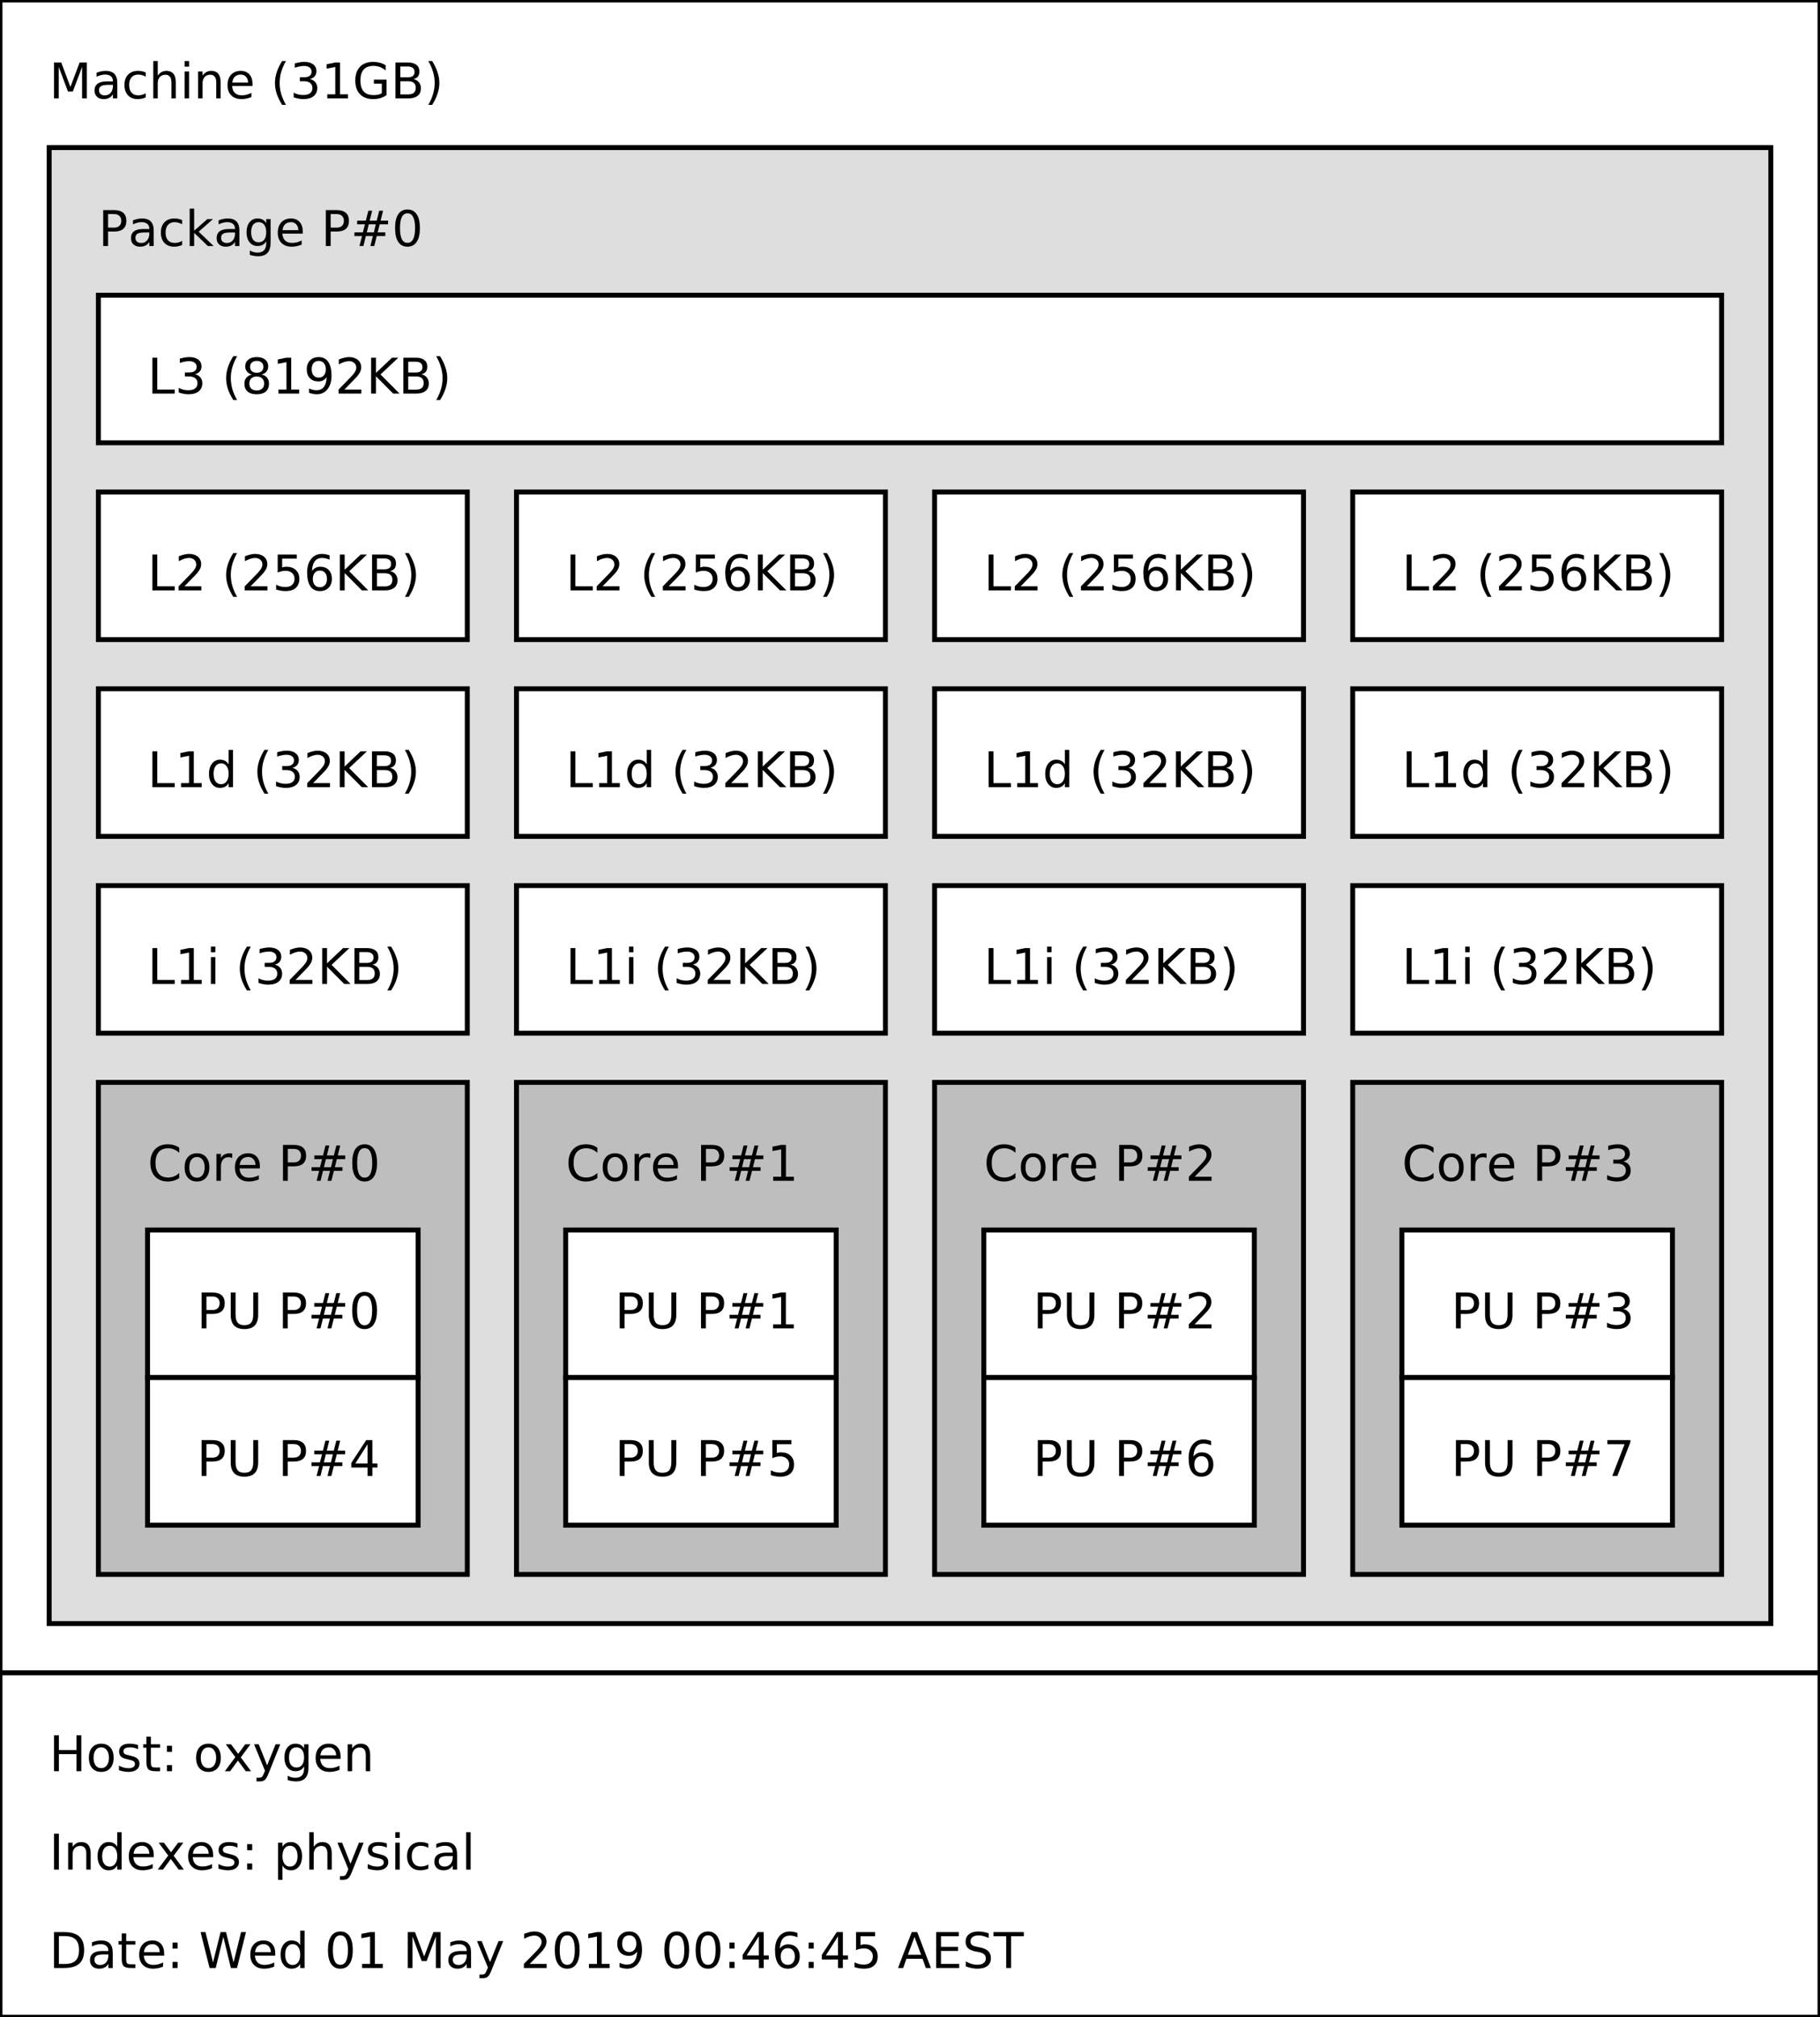 <?xml version="1.0" encoding="UTF-8"?>
<svg xmlns="http://www.w3.org/2000/svg" xmlns:xlink="http://www.w3.org/1999/xlink" width="370pt" height="410pt" viewBox="0 0 370 410" version="1.1">
<rect x="0" y="0" width="370" height="410" fill="#808080" stroke="none"/>
<defs>
<g>
<symbol overflow="visible" id="glyph0-0">
<path style="stroke:none;" d="M 0.5 1.766 L 0.5 -7.047 L 5.5 -7.047 L 5.5 1.766 Z M 1.062 1.219 L 4.938 1.219 L 4.938 -6.484 L 1.062 -6.484 Z M 1.062 1.219 "/>
</symbol>
<symbol overflow="visible" id="glyph0-1">
<path style="stroke:none;" d="M 0.984 -7.297 L 2.453 -7.297 L 4.312 -2.328 L 6.188 -7.297 L 7.656 -7.297 L 7.656 0 L 6.688 0 L 6.688 -6.406 L 4.812 -1.406 L 3.812 -1.406 L 1.938 -6.406 L 1.938 0 L 0.984 0 Z M 0.984 -7.297 "/>
</symbol>
<symbol overflow="visible" id="glyph0-2">
<path style="stroke:none;" d="M 3.422 -2.75 C 2.703 -2.75 2.203 -2.664 1.922 -2.5 C 1.641 -2.332 1.5 -2.051 1.5 -1.656 C 1.5 -1.332 1.602 -1.078 1.812 -0.891 C 2.02 -0.703 2.305 -0.609 2.672 -0.609 C 3.172 -0.609 3.57 -0.785 3.875 -1.141 C 4.176 -1.492 4.328 -1.961 4.328 -2.547 L 4.328 -2.75 Z M 5.219 -3.125 L 5.219 0 L 4.328 0 L 4.328 -0.828 C 4.117 -0.492 3.859 -0.25 3.547 -0.094 C 3.242 0.062 2.875 0.141 2.438 0.141 C 1.875 0.141 1.426 -0.016 1.094 -0.328 C 0.758 -0.641 0.594 -1.062 0.594 -1.594 C 0.594 -2.207 0.801 -2.672 1.219 -2.984 C 1.633 -3.297 2.25 -3.453 3.062 -3.453 L 4.328 -3.453 L 4.328 -3.547 C 4.328 -3.953 4.188 -4.27 3.906 -4.5 C 3.633 -4.727 3.254 -4.844 2.766 -4.844 C 2.453 -4.844 2.145 -4.801 1.844 -4.719 C 1.551 -4.645 1.27 -4.535 1 -4.391 L 1 -5.219 C 1.332 -5.344 1.648 -5.438 1.953 -5.5 C 2.266 -5.562 2.566 -5.594 2.859 -5.594 C 3.648 -5.594 4.238 -5.391 4.625 -4.984 C 5.02 -4.578 5.219 -3.957 5.219 -3.125 Z M 5.219 -3.125 "/>
</symbol>
<symbol overflow="visible" id="glyph0-3">
<path style="stroke:none;" d="M 4.875 -5.266 L 4.875 -4.422 C 4.625 -4.555 4.367 -4.66 4.109 -4.734 C 3.859 -4.805 3.602 -4.844 3.344 -4.844 C 2.758 -4.844 2.305 -4.656 1.984 -4.281 C 1.66 -3.914 1.5 -3.398 1.5 -2.734 C 1.5 -2.066 1.66 -1.547 1.984 -1.172 C 2.305 -0.805 2.758 -0.625 3.344 -0.625 C 3.602 -0.625 3.859 -0.656 4.109 -0.719 C 4.367 -0.789 4.625 -0.898 4.875 -1.047 L 4.875 -0.203 C 4.625 -0.086 4.363 -0.004 4.094 0.047 C 3.832 0.109 3.551 0.141 3.25 0.141 C 2.414 0.141 1.754 -0.113 1.266 -0.625 C 0.785 -1.145 0.547 -1.848 0.547 -2.734 C 0.547 -3.617 0.789 -4.316 1.281 -4.828 C 1.77 -5.336 2.441 -5.594 3.297 -5.594 C 3.578 -5.594 3.848 -5.566 4.109 -5.516 C 4.367 -5.461 4.625 -5.379 4.875 -5.266 Z M 4.875 -5.266 "/>
</symbol>
<symbol overflow="visible" id="glyph0-4">
<path style="stroke:none;" d="M 5.484 -3.297 L 5.484 0 L 4.594 0 L 4.594 -3.266 C 4.594 -3.785 4.488 -4.172 4.281 -4.422 C 4.082 -4.68 3.781 -4.812 3.375 -4.812 C 2.895 -4.812 2.516 -4.656 2.234 -4.344 C 1.953 -4.039 1.812 -3.625 1.812 -3.094 L 1.812 0 L 0.906 0 L 0.906 -7.594 L 1.812 -7.594 L 1.812 -4.625 C 2.031 -4.945 2.285 -5.188 2.578 -5.344 C 2.867 -5.508 3.203 -5.594 3.578 -5.594 C 4.203 -5.594 4.676 -5.398 5 -5.016 C 5.32 -4.629 5.484 -4.055 5.484 -3.297 Z M 5.484 -3.297 "/>
</symbol>
<symbol overflow="visible" id="glyph0-5">
<path style="stroke:none;" d="M 0.938 -5.469 L 1.844 -5.469 L 1.844 0 L 0.938 0 Z M 0.938 -7.594 L 1.844 -7.594 L 1.844 -6.453 L 0.938 -6.453 Z M 0.938 -7.594 "/>
</symbol>
<symbol overflow="visible" id="glyph0-6">
<path style="stroke:none;" d="M 5.484 -3.297 L 5.484 0 L 4.594 0 L 4.594 -3.266 C 4.594 -3.785 4.488 -4.172 4.281 -4.422 C 4.082 -4.68 3.781 -4.812 3.375 -4.812 C 2.895 -4.812 2.516 -4.656 2.234 -4.344 C 1.953 -4.039 1.812 -3.625 1.812 -3.094 L 1.812 0 L 0.906 0 L 0.906 -5.469 L 1.812 -5.469 L 1.812 -4.625 C 2.031 -4.945 2.285 -5.188 2.578 -5.344 C 2.867 -5.508 3.203 -5.594 3.578 -5.594 C 4.203 -5.594 4.676 -5.398 5 -5.016 C 5.32 -4.629 5.484 -4.055 5.484 -3.297 Z M 5.484 -3.297 "/>
</symbol>
<symbol overflow="visible" id="glyph0-7">
<path style="stroke:none;" d="M 5.625 -2.953 L 5.625 -2.516 L 1.484 -2.516 C 1.523 -1.898 1.711 -1.43 2.047 -1.109 C 2.379 -0.785 2.844 -0.625 3.438 -0.625 C 3.781 -0.625 4.113 -0.664 4.438 -0.75 C 4.77 -0.832 5.094 -0.957 5.406 -1.125 L 5.406 -0.281 C 5.082 -0.145 4.75 -0.039 4.406 0.031 C 4.07 0.102 3.734 0.141 3.391 0.141 C 2.516 0.141 1.82 -0.109 1.312 -0.609 C 0.801 -1.117 0.547 -1.812 0.547 -2.688 C 0.547 -3.582 0.785 -4.289 1.266 -4.812 C 1.754 -5.332 2.41 -5.594 3.234 -5.594 C 3.973 -5.594 4.555 -5.359 4.984 -4.891 C 5.41 -4.422 5.625 -3.773 5.625 -2.953 Z M 4.719 -3.219 C 4.719 -3.707 4.582 -4.098 4.312 -4.391 C 4.039 -4.691 3.688 -4.844 3.25 -4.844 C 2.738 -4.844 2.332 -4.695 2.031 -4.406 C 1.738 -4.125 1.566 -3.727 1.516 -3.219 Z M 4.719 -3.219 "/>
</symbol>
<symbol overflow="visible" id="glyph0-8">
<path style="stroke:none;" d=""/>
</symbol>
<symbol overflow="visible" id="glyph0-9">
<path style="stroke:none;" d="M 3.094 -7.594 C 2.664 -6.844 2.344 -6.098 2.125 -5.359 C 1.914 -4.629 1.812 -3.891 1.812 -3.141 C 1.812 -2.391 1.914 -1.645 2.125 -0.906 C 2.344 -0.164 2.664 0.57 3.094 1.312 L 2.312 1.312 C 1.832 0.551 1.469 -0.195 1.219 -0.938 C 0.977 -1.676 0.859 -2.41 0.859 -3.141 C 0.859 -3.867 0.977 -4.598 1.219 -5.328 C 1.457 -6.066 1.82 -6.82 2.312 -7.594 Z M 3.094 -7.594 "/>
</symbol>
<symbol overflow="visible" id="glyph0-10">
<path style="stroke:none;" d="M 4.062 -3.938 C 4.531 -3.832 4.895 -3.617 5.156 -3.297 C 5.426 -2.984 5.562 -2.594 5.562 -2.125 C 5.562 -1.406 5.312 -0.848 4.812 -0.453 C 4.32 -0.055 3.617 0.141 2.703 0.141 C 2.398 0.141 2.086 0.109 1.766 0.047 C 1.441 -0.016 1.109 -0.102 0.766 -0.219 L 0.766 -1.172 C 1.035 -1.016 1.332 -0.895 1.656 -0.812 C 1.988 -0.727 2.332 -0.688 2.688 -0.688 C 3.301 -0.688 3.77 -0.805 4.094 -1.047 C 4.414 -1.297 4.578 -1.656 4.578 -2.125 C 4.578 -2.551 4.426 -2.883 4.125 -3.125 C 3.82 -3.363 3.406 -3.484 2.875 -3.484 L 2.016 -3.484 L 2.016 -4.297 L 2.906 -4.297 C 3.395 -4.297 3.766 -4.395 4.016 -4.594 C 4.273 -4.789 4.406 -5.07 4.406 -5.438 C 4.406 -5.801 4.27 -6.082 4 -6.281 C 3.738 -6.488 3.363 -6.594 2.875 -6.594 C 2.602 -6.594 2.312 -6.562 2 -6.5 C 1.688 -6.445 1.348 -6.359 0.984 -6.234 L 0.984 -7.109 C 1.359 -7.211 1.707 -7.289 2.031 -7.344 C 2.363 -7.395 2.672 -7.422 2.953 -7.422 C 3.703 -7.422 4.297 -7.25 4.734 -6.906 C 5.172 -6.57 5.391 -6.113 5.391 -5.531 C 5.391 -5.125 5.273 -4.781 5.047 -4.5 C 4.816 -4.227 4.488 -4.039 4.062 -3.938 Z M 4.062 -3.938 "/>
</symbol>
<symbol overflow="visible" id="glyph0-11">
<path style="stroke:none;" d="M 1.234 -0.828 L 2.859 -0.828 L 2.859 -6.391 L 1.094 -6.047 L 1.094 -6.938 L 2.844 -7.297 L 3.828 -7.297 L 3.828 -0.828 L 5.438 -0.828 L 5.438 0 L 1.234 0 Z M 1.234 -0.828 "/>
</symbol>
<symbol overflow="visible" id="glyph0-12">
<path style="stroke:none;" d="M 5.953 -1.047 L 5.953 -3 L 4.344 -3 L 4.344 -3.812 L 6.922 -3.812 L 6.922 -0.672 C 6.547 -0.41 6.129 -0.207 5.672 -0.062 C 5.211 0.07 4.723 0.141 4.203 0.141 C 3.055 0.141 2.16 -0.191 1.516 -0.859 C 0.879 -1.523 0.562 -2.453 0.562 -3.641 C 0.562 -4.828 0.879 -5.754 1.516 -6.422 C 2.16 -7.086 3.055 -7.422 4.203 -7.422 C 4.672 -7.422 5.117 -7.363 5.547 -7.25 C 5.984 -7.133 6.379 -6.961 6.734 -6.734 L 6.734 -5.672 C 6.367 -5.984 5.984 -6.219 5.578 -6.375 C 5.172 -6.531 4.738 -6.609 4.281 -6.609 C 3.383 -6.609 2.711 -6.359 2.266 -5.859 C 1.828 -5.367 1.609 -4.629 1.609 -3.641 C 1.609 -2.648 1.828 -1.906 2.266 -1.406 C 2.711 -0.914 3.383 -0.672 4.281 -0.672 C 4.633 -0.672 4.945 -0.695 5.219 -0.75 C 5.488 -0.812 5.734 -0.91 5.953 -1.047 Z M 5.953 -1.047 "/>
</symbol>
<symbol overflow="visible" id="glyph0-13">
<path style="stroke:none;" d="M 1.969 -3.484 L 1.969 -0.812 L 3.547 -0.812 C 4.078 -0.812 4.469 -0.922 4.719 -1.141 C 4.977 -1.359 5.109 -1.695 5.109 -2.156 C 5.109 -2.602 4.977 -2.938 4.719 -3.156 C 4.469 -3.375 4.078 -3.484 3.547 -3.484 Z M 1.969 -6.484 L 1.969 -4.281 L 3.422 -4.281 C 3.91 -4.281 4.27 -4.367 4.5 -4.547 C 4.738 -4.734 4.859 -5.008 4.859 -5.375 C 4.859 -5.75 4.738 -6.023 4.5 -6.203 C 4.27 -6.391 3.91 -6.484 3.422 -6.484 Z M 0.984 -7.297 L 3.5 -7.297 C 4.25 -7.297 4.828 -7.141 5.234 -6.828 C 5.641 -6.516 5.844 -6.066 5.844 -5.484 C 5.844 -5.035 5.738 -4.68 5.531 -4.422 C 5.32 -4.16 5.02 -4 4.625 -3.938 C 5.102 -3.832 5.477 -3.613 5.75 -3.281 C 6.02 -2.945 6.156 -2.535 6.156 -2.047 C 6.156 -1.391 5.93 -0.883 5.484 -0.531 C 5.047 -0.176 4.414 0 3.594 0 L 0.984 0 Z M 0.984 -7.297 "/>
</symbol>
<symbol overflow="visible" id="glyph0-14">
<path style="stroke:none;" d="M 0.797 -7.594 L 1.578 -7.594 C 2.066 -6.82 2.43 -6.066 2.672 -5.328 C 2.922 -4.598 3.047 -3.867 3.047 -3.141 C 3.047 -2.41 2.922 -1.676 2.672 -0.938 C 2.43 -0.195 2.066 0.551 1.578 1.312 L 0.797 1.312 C 1.234 0.57 1.555 -0.164 1.766 -0.906 C 1.984 -1.645 2.094 -2.391 2.094 -3.141 C 2.094 -3.891 1.984 -4.629 1.766 -5.359 C 1.555 -6.098 1.234 -6.844 0.797 -7.594 Z M 0.797 -7.594 "/>
</symbol>
<symbol overflow="visible" id="glyph0-15">
<path style="stroke:none;" d="M 1.969 -6.484 L 1.969 -3.734 L 3.203 -3.734 C 3.66 -3.734 4.016 -3.852 4.266 -4.094 C 4.523 -4.332 4.656 -4.672 4.656 -5.109 C 4.656 -5.547 4.523 -5.883 4.266 -6.125 C 4.016 -6.363 3.66 -6.484 3.203 -6.484 Z M 0.984 -7.297 L 3.203 -7.297 C 4.023 -7.297 4.645 -7.109 5.062 -6.734 C 5.477 -6.367 5.688 -5.828 5.688 -5.109 C 5.688 -4.391 5.477 -3.848 5.062 -3.484 C 4.645 -3.117 4.023 -2.938 3.203 -2.938 L 1.969 -2.938 L 1.969 0 L 0.984 0 Z M 0.984 -7.297 "/>
</symbol>
<symbol overflow="visible" id="glyph0-16">
<path style="stroke:none;" d="M 0.906 -7.594 L 1.812 -7.594 L 1.812 -3.109 L 4.5 -5.469 L 5.641 -5.469 L 2.734 -2.906 L 5.766 0 L 4.594 0 L 1.812 -2.672 L 1.812 0 L 0.906 0 Z M 0.906 -7.594 "/>
</symbol>
<symbol overflow="visible" id="glyph0-17">
<path style="stroke:none;" d="M 4.547 -2.797 C 4.547 -3.453 4.41 -3.957 4.141 -4.312 C 3.867 -4.664 3.492 -4.844 3.016 -4.844 C 2.523 -4.844 2.145 -4.664 1.875 -4.312 C 1.613 -3.957 1.484 -3.453 1.484 -2.797 C 1.484 -2.148 1.613 -1.645 1.875 -1.281 C 2.145 -0.926 2.523 -0.75 3.016 -0.75 C 3.492 -0.75 3.867 -0.926 4.141 -1.281 C 4.41 -1.645 4.547 -2.148 4.547 -2.797 Z M 5.438 -0.672 C 5.438 0.254 5.227 0.941 4.812 1.391 C 4.406 1.848 3.773 2.078 2.922 2.078 C 2.609 2.078 2.312 2.051 2.031 2 C 1.75 1.957 1.477 1.891 1.219 1.797 L 1.219 0.922 C 1.477 1.066 1.734 1.172 1.984 1.234 C 2.242 1.305 2.508 1.344 2.781 1.344 C 3.363 1.344 3.801 1.188 4.094 0.875 C 4.395 0.57 4.547 0.109 4.547 -0.516 L 4.547 -0.969 C 4.359 -0.645 4.117 -0.398 3.828 -0.234 C 3.535 -0.078 3.188 0 2.781 0 C 2.113 0 1.57 -0.254 1.156 -0.766 C 0.75 -1.273 0.547 -1.953 0.547 -2.797 C 0.547 -3.641 0.75 -4.316 1.156 -4.828 C 1.57 -5.336 2.113 -5.594 2.781 -5.594 C 3.188 -5.594 3.535 -5.516 3.828 -5.359 C 4.117 -5.203 4.359 -4.961 4.547 -4.641 L 4.547 -5.469 L 5.438 -5.469 Z M 5.438 -0.672 "/>
</symbol>
<symbol overflow="visible" id="glyph0-18">
<path style="stroke:none;" d="M 5.109 -4.406 L 3.688 -4.406 L 3.281 -2.766 L 4.719 -2.766 Z M 4.375 -7.172 L 3.875 -5.156 L 5.297 -5.156 L 5.812 -7.172 L 6.594 -7.172 L 6.094 -5.156 L 7.609 -5.156 L 7.609 -4.406 L 5.906 -4.406 L 5.5 -2.766 L 7.047 -2.766 L 7.047 -2.016 L 5.312 -2.016 L 4.797 0 L 4.016 0 L 4.516 -2.016 L 3.094 -2.016 L 2.594 0 L 1.797 0 L 2.312 -2.016 L 0.766 -2.016 L 0.766 -2.766 L 2.484 -2.766 L 2.906 -4.406 L 1.328 -4.406 L 1.328 -5.156 L 3.094 -5.156 L 3.594 -7.172 Z M 4.375 -7.172 "/>
</symbol>
<symbol overflow="visible" id="glyph0-19">
<path style="stroke:none;" d="M 3.172 -6.641 C 2.672 -6.641 2.289 -6.391 2.031 -5.891 C 1.781 -5.391 1.656 -4.641 1.656 -3.641 C 1.656 -2.641 1.781 -1.891 2.031 -1.391 C 2.289 -0.891 2.672 -0.641 3.172 -0.641 C 3.691 -0.641 4.078 -0.891 4.328 -1.391 C 4.586 -1.891 4.719 -2.641 4.719 -3.641 C 4.719 -4.641 4.586 -5.391 4.328 -5.891 C 4.078 -6.391 3.691 -6.641 3.172 -6.641 Z M 3.172 -7.422 C 3.992 -7.422 4.617 -7.098 5.047 -6.453 C 5.484 -5.805 5.703 -4.867 5.703 -3.641 C 5.703 -2.41 5.484 -1.473 5.047 -0.828 C 4.617 -0.18 3.992 0.141 3.172 0.141 C 2.359 0.141 1.734 -0.18 1.297 -0.828 C 0.867 -1.473 0.656 -2.41 0.656 -3.641 C 0.656 -4.867 0.867 -5.805 1.297 -6.453 C 1.734 -7.098 2.359 -7.422 3.172 -7.422 Z M 3.172 -7.422 "/>
</symbol>
<symbol overflow="visible" id="glyph0-20">
<path style="stroke:none;" d="M 0.984 -7.297 L 1.969 -7.297 L 1.969 -0.828 L 5.516 -0.828 L 5.516 0 L 0.984 0 Z M 0.984 -7.297 "/>
</symbol>
<symbol overflow="visible" id="glyph0-21">
<path style="stroke:none;" d="M 3.172 -3.469 C 2.703 -3.469 2.332 -3.336 2.062 -3.078 C 1.801 -2.828 1.672 -2.484 1.672 -2.047 C 1.672 -1.609 1.801 -1.266 2.062 -1.016 C 2.332 -0.766 2.703 -0.641 3.172 -0.641 C 3.641 -0.641 4.008 -0.766 4.281 -1.016 C 4.551 -1.266 4.688 -1.609 4.688 -2.047 C 4.688 -2.484 4.551 -2.828 4.281 -3.078 C 4.02 -3.336 3.648 -3.469 3.172 -3.469 Z M 2.188 -3.875 C 1.77 -3.977 1.441 -4.176 1.203 -4.469 C 0.961 -4.758 0.844 -5.113 0.844 -5.531 C 0.844 -6.113 1.051 -6.57 1.469 -6.906 C 1.883 -7.25 2.453 -7.422 3.172 -7.422 C 3.898 -7.422 4.473 -7.25 4.891 -6.906 C 5.305 -6.57 5.516 -6.113 5.516 -5.531 C 5.516 -5.113 5.395 -4.758 5.156 -4.469 C 4.914 -4.176 4.586 -3.977 4.172 -3.875 C 4.648 -3.77 5.02 -3.555 5.281 -3.234 C 5.539 -2.91 5.672 -2.516 5.672 -2.047 C 5.672 -1.336 5.457 -0.797 5.031 -0.422 C 4.602 -0.047 3.984 0.141 3.172 0.141 C 2.367 0.141 1.75 -0.047 1.312 -0.422 C 0.883 -0.797 0.672 -1.336 0.672 -2.047 C 0.672 -2.516 0.805 -2.91 1.078 -3.234 C 1.348 -3.555 1.719 -3.77 2.188 -3.875 Z M 1.828 -5.438 C 1.828 -5.062 1.945 -4.766 2.188 -4.547 C 2.426 -4.336 2.754 -4.234 3.172 -4.234 C 3.598 -4.234 3.93 -4.336 4.172 -4.547 C 4.41 -4.766 4.531 -5.062 4.531 -5.438 C 4.531 -5.812 4.41 -6.102 4.172 -6.312 C 3.93 -6.531 3.598 -6.641 3.172 -6.641 C 2.754 -6.641 2.426 -6.531 2.188 -6.312 C 1.945 -6.102 1.828 -5.812 1.828 -5.438 Z M 1.828 -5.438 "/>
</symbol>
<symbol overflow="visible" id="glyph0-22">
<path style="stroke:none;" d="M 1.094 -0.156 L 1.094 -1.047 C 1.344 -0.93 1.594 -0.844 1.844 -0.781 C 2.102 -0.719 2.352 -0.688 2.594 -0.688 C 3.25 -0.688 3.75 -0.906 4.094 -1.344 C 4.438 -1.781 4.629 -2.445 4.672 -3.344 C 4.484 -3.062 4.242 -2.844 3.953 -2.688 C 3.672 -2.539 3.352 -2.469 3 -2.469 C 2.27 -2.469 1.691 -2.688 1.266 -3.125 C 0.836 -3.57 0.625 -4.176 0.625 -4.938 C 0.625 -5.688 0.844 -6.285 1.281 -6.734 C 1.727 -7.191 2.32 -7.422 3.062 -7.422 C 3.906 -7.422 4.547 -7.098 4.984 -6.453 C 5.43 -5.805 5.656 -4.867 5.656 -3.641 C 5.656 -2.492 5.383 -1.578 4.844 -0.891 C 4.301 -0.203 3.566 0.141 2.641 0.141 C 2.391 0.141 2.141 0.113 1.891 0.062 C 1.641 0.02 1.375 -0.051 1.094 -0.156 Z M 3.062 -3.25 C 3.5 -3.25 3.848 -3.398 4.109 -3.703 C 4.367 -4.004 4.5 -4.414 4.5 -4.938 C 4.5 -5.469 4.367 -5.883 4.109 -6.188 C 3.848 -6.488 3.5 -6.641 3.062 -6.641 C 2.613 -6.641 2.258 -6.488 2 -6.188 C 1.75 -5.883 1.625 -5.469 1.625 -4.938 C 1.625 -4.414 1.75 -4.004 2 -3.703 C 2.258 -3.398 2.613 -3.25 3.062 -3.25 Z M 3.062 -3.25 "/>
</symbol>
<symbol overflow="visible" id="glyph0-23">
<path style="stroke:none;" d="M 1.922 -0.828 L 5.359 -0.828 L 5.359 0 L 0.734 0 L 0.734 -0.828 C 1.109 -1.211 1.617 -1.734 2.266 -2.391 C 2.91 -3.047 3.316 -3.469 3.484 -3.656 C 3.797 -4.008 4.016 -4.305 4.141 -4.547 C 4.266 -4.797 4.328 -5.039 4.328 -5.281 C 4.328 -5.664 4.191 -5.977 3.922 -6.219 C 3.648 -6.469 3.297 -6.594 2.859 -6.594 C 2.547 -6.594 2.219 -6.535 1.875 -6.422 C 1.539 -6.316 1.176 -6.156 0.781 -5.938 L 0.781 -6.938 C 1.176 -7.094 1.547 -7.211 1.891 -7.297 C 2.234 -7.379 2.551 -7.422 2.844 -7.422 C 3.594 -7.422 4.191 -7.234 4.641 -6.859 C 5.098 -6.484 5.328 -5.977 5.328 -5.344 C 5.328 -5.039 5.27 -4.754 5.156 -4.484 C 5.039 -4.223 4.836 -3.91 4.547 -3.547 C 4.461 -3.453 4.203 -3.176 3.766 -2.719 C 3.328 -2.27 2.711 -1.641 1.922 -0.828 Z M 1.922 -0.828 "/>
</symbol>
<symbol overflow="visible" id="glyph0-24">
<path style="stroke:none;" d="M 0.984 -7.297 L 1.969 -7.297 L 1.969 -4.203 L 5.234 -7.297 L 6.516 -7.297 L 2.891 -3.891 L 6.766 0 L 5.469 0 L 1.969 -3.516 L 1.969 0 L 0.984 0 Z M 0.984 -7.297 "/>
</symbol>
<symbol overflow="visible" id="glyph0-25">
<path style="stroke:none;" d="M 1.078 -7.297 L 4.953 -7.297 L 4.953 -6.453 L 1.984 -6.453 L 1.984 -4.672 C 2.129 -4.723 2.27 -4.758 2.406 -4.781 C 2.551 -4.801 2.695 -4.812 2.844 -4.812 C 3.656 -4.812 4.297 -4.586 4.766 -4.141 C 5.242 -3.703 5.484 -3.102 5.484 -2.344 C 5.484 -1.551 5.238 -0.938 4.75 -0.5 C 4.27 -0.07 3.582 0.141 2.688 0.141 C 2.383 0.141 2.07 0.113 1.75 0.062 C 1.438 0.008 1.109 -0.066 0.766 -0.172 L 0.766 -1.156 C 1.066 -1 1.375 -0.879 1.688 -0.797 C 2 -0.723 2.328 -0.688 2.672 -0.688 C 3.234 -0.688 3.676 -0.832 4 -1.125 C 4.332 -1.426 4.5 -1.832 4.5 -2.344 C 4.5 -2.844 4.332 -3.238 4 -3.531 C 3.676 -3.832 3.234 -3.984 2.672 -3.984 C 2.41 -3.984 2.145 -3.953 1.875 -3.891 C 1.613 -3.836 1.348 -3.75 1.078 -3.625 Z M 1.078 -7.297 "/>
</symbol>
<symbol overflow="visible" id="glyph0-26">
<path style="stroke:none;" d="M 3.297 -4.031 C 2.859 -4.031 2.508 -3.879 2.25 -3.578 C 1.988 -3.273 1.859 -2.863 1.859 -2.344 C 1.859 -1.812 1.988 -1.395 2.25 -1.094 C 2.508 -0.789 2.859 -0.641 3.297 -0.641 C 3.742 -0.641 4.094 -0.789 4.344 -1.094 C 4.602 -1.395 4.734 -1.812 4.734 -2.344 C 4.734 -2.863 4.602 -3.273 4.344 -3.578 C 4.094 -3.879 3.742 -4.031 3.297 -4.031 Z M 5.266 -7.125 L 5.266 -6.234 C 5.016 -6.348 4.758 -6.438 4.5 -6.5 C 4.25 -6.562 4.004 -6.594 3.766 -6.594 C 3.109 -6.594 2.609 -6.375 2.266 -5.938 C 1.922 -5.5 1.727 -4.832 1.688 -3.938 C 1.875 -4.219 2.113 -4.43 2.406 -4.578 C 2.695 -4.734 3.016 -4.812 3.359 -4.812 C 4.086 -4.812 4.664 -4.586 5.094 -4.141 C 5.52 -3.703 5.734 -3.102 5.734 -2.344 C 5.734 -1.594 5.508 -0.988 5.062 -0.531 C 4.625 -0.082 4.035 0.141 3.297 0.141 C 2.453 0.141 1.805 -0.18 1.359 -0.828 C 0.922 -1.473 0.703 -2.41 0.703 -3.641 C 0.703 -4.785 0.973 -5.703 1.516 -6.391 C 2.066 -7.078 2.801 -7.422 3.719 -7.422 C 3.969 -7.422 4.219 -7.395 4.469 -7.344 C 4.719 -7.301 4.984 -7.227 5.266 -7.125 Z M 5.266 -7.125 "/>
</symbol>
<symbol overflow="visible" id="glyph0-27">
<path style="stroke:none;" d="M 4.547 -4.641 L 4.547 -7.594 L 5.438 -7.594 L 5.438 0 L 4.547 0 L 4.547 -0.828 C 4.359 -0.492 4.117 -0.25 3.828 -0.094 C 3.535 0.062 3.188 0.141 2.781 0.141 C 2.125 0.141 1.586 -0.117 1.172 -0.641 C 0.754 -1.172 0.547 -1.867 0.547 -2.734 C 0.547 -3.586 0.754 -4.273 1.172 -4.797 C 1.586 -5.328 2.125 -5.594 2.781 -5.594 C 3.188 -5.594 3.535 -5.516 3.828 -5.359 C 4.117 -5.203 4.359 -4.961 4.547 -4.641 Z M 1.484 -2.734 C 1.484 -2.066 1.617 -1.547 1.891 -1.172 C 2.16 -0.797 2.535 -0.609 3.016 -0.609 C 3.484 -0.609 3.852 -0.797 4.125 -1.172 C 4.406 -1.547 4.547 -2.066 4.547 -2.734 C 4.547 -3.391 4.406 -3.906 4.125 -4.281 C 3.852 -4.656 3.484 -4.844 3.016 -4.844 C 2.535 -4.844 2.16 -4.656 1.891 -4.281 C 1.617 -3.906 1.484 -3.391 1.484 -2.734 Z M 1.484 -2.734 "/>
</symbol>
<symbol overflow="visible" id="glyph0-28">
<path style="stroke:none;" d="M 6.438 -6.734 L 6.438 -5.688 C 6.102 -6 5.75 -6.227 5.375 -6.375 C 5 -6.531 4.602 -6.609 4.188 -6.609 C 3.352 -6.609 2.711 -6.352 2.266 -5.844 C 1.828 -5.332 1.609 -4.598 1.609 -3.641 C 1.609 -2.68 1.828 -1.945 2.266 -1.438 C 2.711 -0.926 3.352 -0.672 4.188 -0.672 C 4.602 -0.672 5 -0.742 5.375 -0.891 C 5.75 -1.047 6.102 -1.281 6.438 -1.594 L 6.438 -0.562 C 6.094 -0.32 5.727 -0.145 5.344 -0.031 C 4.957 0.082 4.551 0.141 4.125 0.141 C 3.02 0.141 2.148 -0.195 1.516 -0.875 C 0.879 -1.551 0.562 -2.473 0.562 -3.641 C 0.562 -4.805 0.879 -5.727 1.516 -6.406 C 2.148 -7.082 3.02 -7.422 4.125 -7.422 C 4.562 -7.422 4.973 -7.363 5.359 -7.25 C 5.742 -7.133 6.102 -6.961 6.438 -6.734 Z M 6.438 -6.734 "/>
</symbol>
<symbol overflow="visible" id="glyph0-29">
<path style="stroke:none;" d="M 3.062 -4.844 C 2.582 -4.844 2.203 -4.656 1.922 -4.281 C 1.641 -3.906 1.5 -3.391 1.5 -2.734 C 1.5 -2.078 1.633 -1.562 1.906 -1.188 C 2.188 -0.812 2.57 -0.625 3.062 -0.625 C 3.539 -0.625 3.922 -0.812 4.203 -1.188 C 4.484 -1.562 4.625 -2.078 4.625 -2.734 C 4.625 -3.379 4.484 -3.891 4.203 -4.266 C 3.922 -4.648 3.539 -4.844 3.062 -4.844 Z M 3.062 -5.594 C 3.844 -5.594 4.457 -5.336 4.906 -4.828 C 5.352 -4.328 5.578 -3.629 5.578 -2.734 C 5.578 -1.836 5.352 -1.133 4.906 -0.625 C 4.457 -0.113 3.844 0.141 3.062 0.141 C 2.281 0.141 1.664 -0.113 1.219 -0.625 C 0.77 -1.133 0.547 -1.836 0.547 -2.734 C 0.547 -3.629 0.77 -4.328 1.219 -4.828 C 1.664 -5.336 2.281 -5.594 3.062 -5.594 Z M 3.062 -5.594 "/>
</symbol>
<symbol overflow="visible" id="glyph0-30">
<path style="stroke:none;" d="M 4.109 -4.625 C 4.004 -4.688 3.895 -4.727 3.781 -4.75 C 3.664 -4.781 3.535 -4.797 3.391 -4.797 C 2.879 -4.797 2.488 -4.629 2.219 -4.297 C 1.945 -3.973 1.812 -3.5 1.812 -2.875 L 1.812 0 L 0.906 0 L 0.906 -5.469 L 1.812 -5.469 L 1.812 -4.625 C 2 -4.957 2.242 -5.203 2.547 -5.359 C 2.848 -5.516 3.219 -5.594 3.656 -5.594 C 3.719 -5.594 3.785 -5.586 3.859 -5.578 C 3.93 -5.578 4.016 -5.566 4.109 -5.547 Z M 4.109 -4.625 "/>
</symbol>
<symbol overflow="visible" id="glyph0-31">
<path style="stroke:none;" d="M 0.875 -7.297 L 1.859 -7.297 L 1.859 -2.859 C 1.859 -2.078 2 -1.516 2.281 -1.172 C 2.562 -0.828 3.02 -0.656 3.656 -0.656 C 4.289 -0.656 4.75 -0.828 5.031 -1.172 C 5.312 -1.516 5.453 -2.078 5.453 -2.859 L 5.453 -7.297 L 6.453 -7.297 L 6.453 -2.734 C 6.453 -1.785 6.219 -1.066 5.75 -0.578 C 5.281 -0.098 4.582 0.141 3.656 0.141 C 2.738 0.141 2.047 -0.098 1.578 -0.578 C 1.109 -1.066 0.875 -1.785 0.875 -2.734 Z M 0.875 -7.297 "/>
</symbol>
<symbol overflow="visible" id="glyph0-32">
<path style="stroke:none;" d="M 3.781 -6.438 L 1.297 -2.547 L 3.781 -2.547 Z M 3.516 -7.297 L 4.766 -7.297 L 4.766 -2.547 L 5.797 -2.547 L 5.797 -1.719 L 4.766 -1.719 L 4.766 0 L 3.781 0 L 3.781 -1.719 L 0.484 -1.719 L 0.484 -2.672 Z M 3.516 -7.297 "/>
</symbol>
<symbol overflow="visible" id="glyph0-33">
<path style="stroke:none;" d="M 0.828 -7.297 L 5.516 -7.297 L 5.516 -6.875 L 2.859 0 L 1.828 0 L 4.328 -6.453 L 0.828 -6.453 Z M 0.828 -7.297 "/>
</symbol>
<symbol overflow="visible" id="glyph0-34">
<path style="stroke:none;" d="M 0.984 -7.297 L 1.969 -7.297 L 1.969 -4.297 L 5.547 -4.297 L 5.547 -7.297 L 6.531 -7.297 L 6.531 0 L 5.547 0 L 5.547 -3.469 L 1.969 -3.469 L 1.969 0 L 0.984 0 Z M 0.984 -7.297 "/>
</symbol>
<symbol overflow="visible" id="glyph0-35">
<path style="stroke:none;" d="M 4.422 -5.312 L 4.422 -4.453 C 4.172 -4.586 3.91 -4.688 3.641 -4.75 C 3.367 -4.812 3.082 -4.844 2.781 -4.844 C 2.344 -4.844 2.008 -4.773 1.781 -4.641 C 1.562 -4.504 1.453 -4.301 1.453 -4.031 C 1.453 -3.82 1.531 -3.656 1.688 -3.531 C 1.844 -3.414 2.164 -3.305 2.656 -3.203 L 2.953 -3.125 C 3.598 -2.988 4.051 -2.797 4.312 -2.547 C 4.582 -2.297 4.719 -1.953 4.719 -1.516 C 4.719 -1.004 4.516 -0.598 4.109 -0.297 C 3.711 -0.004 3.164 0.141 2.469 0.141 C 2.164 0.141 1.852 0.109 1.531 0.047 C 1.219 -0.004 0.891 -0.086 0.547 -0.203 L 0.547 -1.125 C 0.879 -0.957 1.203 -0.828 1.516 -0.734 C 1.836 -0.648 2.16 -0.609 2.484 -0.609 C 2.898 -0.609 3.223 -0.68 3.453 -0.828 C 3.68 -0.973 3.797 -1.176 3.797 -1.438 C 3.797 -1.688 3.711 -1.875 3.547 -2 C 3.391 -2.133 3.031 -2.258 2.469 -2.375 L 2.156 -2.453 C 1.602 -2.566 1.203 -2.742 0.953 -2.984 C 0.703 -3.234 0.578 -3.566 0.578 -3.984 C 0.578 -4.504 0.758 -4.898 1.125 -5.172 C 1.488 -5.453 2.008 -5.594 2.688 -5.594 C 3.008 -5.594 3.316 -5.566 3.609 -5.516 C 3.91 -5.473 4.18 -5.406 4.422 -5.312 Z M 4.422 -5.312 "/>
</symbol>
<symbol overflow="visible" id="glyph0-36">
<path style="stroke:none;" d="M 1.828 -7.016 L 1.828 -5.469 L 3.688 -5.469 L 3.688 -4.766 L 1.828 -4.766 L 1.828 -1.797 C 1.828 -1.359 1.891 -1.07 2.016 -0.938 C 2.141 -0.812 2.391 -0.75 2.766 -0.75 L 3.688 -0.75 L 3.688 0 L 2.766 0 C 2.066 0 1.582 -0.129 1.312 -0.391 C 1.051 -0.648 0.922 -1.117 0.922 -1.797 L 0.922 -4.766 L 0.266 -4.766 L 0.266 -5.469 L 0.922 -5.469 L 0.922 -7.016 Z M 1.828 -7.016 "/>
</symbol>
<symbol overflow="visible" id="glyph0-37">
<path style="stroke:none;" d="M 1.172 -1.234 L 2.203 -1.234 L 2.203 0 L 1.172 0 Z M 1.172 -5.172 L 2.203 -5.172 L 2.203 -3.938 L 1.172 -3.938 Z M 1.172 -5.172 "/>
</symbol>
<symbol overflow="visible" id="glyph0-38">
<path style="stroke:none;" d="M 5.484 -5.469 L 3.516 -2.812 L 5.594 0 L 4.531 0 L 2.938 -2.156 L 1.344 0 L 0.281 0 L 2.406 -2.859 L 0.469 -5.469 L 1.531 -5.469 L 2.984 -3.516 L 4.422 -5.469 Z M 5.484 -5.469 "/>
</symbol>
<symbol overflow="visible" id="glyph0-39">
<path style="stroke:none;" d="M 3.219 0.516 C 2.969 1.16 2.719 1.582 2.469 1.781 C 2.227 1.977 1.91 2.078 1.516 2.078 L 0.797 2.078 L 0.797 1.328 L 1.312 1.328 C 1.562 1.328 1.754 1.27 1.891 1.156 C 2.023 1.039 2.176 0.766 2.344 0.328 L 2.516 -0.094 L 0.297 -5.469 L 1.25 -5.469 L 2.953 -1.188 L 4.672 -5.469 L 5.625 -5.469 Z M 3.219 0.516 "/>
</symbol>
<symbol overflow="visible" id="glyph0-40">
<path style="stroke:none;" d="M 0.984 -7.297 L 1.969 -7.297 L 1.969 0 L 0.984 0 Z M 0.984 -7.297 "/>
</symbol>
<symbol overflow="visible" id="glyph0-41">
<path style="stroke:none;" d="M 1.812 -0.828 L 1.812 2.078 L 0.906 2.078 L 0.906 -5.469 L 1.812 -5.469 L 1.812 -4.641 C 2 -4.961 2.234 -5.203 2.516 -5.359 C 2.805 -5.516 3.156 -5.594 3.562 -5.594 C 4.227 -5.594 4.766 -5.328 5.172 -4.797 C 5.586 -4.273 5.797 -3.586 5.797 -2.734 C 5.797 -1.867 5.586 -1.172 5.172 -0.641 C 4.766 -0.117 4.227 0.141 3.562 0.141 C 3.156 0.141 2.805 0.062 2.516 -0.094 C 2.234 -0.25 2 -0.492 1.812 -0.828 Z M 4.875 -2.734 C 4.875 -3.391 4.734 -3.906 4.453 -4.281 C 4.18 -4.656 3.812 -4.844 3.344 -4.844 C 2.863 -4.844 2.488 -4.656 2.219 -4.281 C 1.945 -3.906 1.812 -3.391 1.812 -2.734 C 1.812 -2.066 1.945 -1.547 2.219 -1.172 C 2.488 -0.797 2.863 -0.609 3.344 -0.609 C 3.812 -0.609 4.18 -0.797 4.453 -1.172 C 4.734 -1.547 4.875 -2.066 4.875 -2.734 Z M 4.875 -2.734 "/>
</symbol>
<symbol overflow="visible" id="glyph0-42">
<path style="stroke:none;" d="M 0.938 -7.594 L 1.844 -7.594 L 1.844 0 L 0.938 0 Z M 0.938 -7.594 "/>
</symbol>
<symbol overflow="visible" id="glyph0-43">
<path style="stroke:none;" d="M 1.969 -6.484 L 1.969 -0.812 L 3.156 -0.812 C 4.164 -0.812 4.898 -1.035 5.359 -1.484 C 5.828 -1.941 6.062 -2.664 6.062 -3.656 C 6.062 -4.633 5.828 -5.348 5.359 -5.797 C 4.898 -6.254 4.164 -6.484 3.156 -6.484 Z M 0.984 -7.297 L 3.016 -7.297 C 4.422 -7.297 5.453 -7 6.109 -6.406 C 6.773 -5.82 7.109 -4.906 7.109 -3.656 C 7.109 -2.395 6.773 -1.469 6.109 -0.875 C 5.453 -0.289 4.422 0 3.016 0 L 0.984 0 Z M 0.984 -7.297 "/>
</symbol>
<symbol overflow="visible" id="glyph0-44">
<path style="stroke:none;" d="M 0.328 -7.297 L 1.328 -7.297 L 2.859 -1.125 L 4.391 -7.297 L 5.5 -7.297 L 7.031 -1.125 L 8.562 -7.297 L 9.562 -7.297 L 7.734 0 L 6.484 0 L 4.953 -6.328 L 3.406 0 L 2.156 0 Z M 0.328 -7.297 "/>
</symbol>
<symbol overflow="visible" id="glyph0-45">
<path style="stroke:none;" d="M 3.422 -6.312 L 2.078 -2.688 L 4.766 -2.688 Z M 2.859 -7.297 L 3.984 -7.297 L 6.766 0 L 5.734 0 L 5.062 -1.875 L 1.781 -1.875 L 1.125 0 L 0.078 0 Z M 2.859 -7.297 "/>
</symbol>
<symbol overflow="visible" id="glyph0-46">
<path style="stroke:none;" d="M 0.984 -7.297 L 5.594 -7.297 L 5.594 -6.453 L 1.969 -6.453 L 1.969 -4.297 L 5.438 -4.297 L 5.438 -3.469 L 1.969 -3.469 L 1.969 -0.828 L 5.672 -0.828 L 5.672 0 L 0.984 0 Z M 0.984 -7.297 "/>
</symbol>
<symbol overflow="visible" id="glyph0-47">
<path style="stroke:none;" d="M 5.359 -7.047 L 5.359 -6.094 C 4.984 -6.27 4.629 -6.398 4.297 -6.484 C 3.961 -6.578 3.641 -6.625 3.328 -6.625 C 2.797 -6.625 2.383 -6.52 2.094 -6.312 C 1.801 -6.102 1.656 -5.805 1.656 -5.422 C 1.656 -5.098 1.75 -4.852 1.938 -4.688 C 2.133 -4.52 2.504 -4.391 3.047 -4.297 L 3.641 -4.172 C 4.367 -4.023 4.91 -3.773 5.266 -3.422 C 5.617 -3.078 5.797 -2.609 5.797 -2.016 C 5.797 -1.305 5.555 -0.77 5.078 -0.406 C 4.609 -0.039 3.914 0.141 3 0.141 C 2.656 0.141 2.285 0.098 1.891 0.016 C 1.504 -0.055 1.102 -0.172 0.688 -0.328 L 0.688 -1.344 C 1.094 -1.113 1.484 -0.941 1.859 -0.828 C 2.242 -0.711 2.625 -0.656 3 -0.656 C 3.562 -0.656 3.992 -0.766 4.297 -0.984 C 4.609 -1.211 4.766 -1.531 4.766 -1.938 C 4.766 -2.289 4.656 -2.566 4.438 -2.766 C 4.219 -2.973 3.852 -3.129 3.344 -3.234 L 2.75 -3.344 C 2.008 -3.488 1.473 -3.719 1.141 -4.031 C 0.816 -4.344 0.656 -4.781 0.656 -5.344 C 0.656 -5.988 0.879 -6.492 1.328 -6.859 C 1.785 -7.234 2.414 -7.422 3.219 -7.422 C 3.562 -7.422 3.91 -7.391 4.266 -7.328 C 4.617 -7.266 4.984 -7.172 5.359 -7.047 Z M 5.359 -7.047 "/>
</symbol>
<symbol overflow="visible" id="glyph0-48">
<path style="stroke:none;" d="M -0.031 -7.297 L 6.141 -7.297 L 6.141 -6.453 L 3.547 -6.453 L 3.547 0 L 2.562 0 L 2.562 -6.453 L -0.031 -6.453 Z M -0.031 -7.297 "/>
</symbol>
</g>
</defs>
<g id="surface6">
<path style="fill-rule:nonzero;fill:rgb(100%,100%,100%);fill-opacity:1;stroke-width:1;stroke-linecap:butt;stroke-linejoin:miter;stroke:rgb(0%,0%,0%);stroke-opacity:1;stroke-miterlimit:10;" d="M 0 0 L 370 0 L 370 340 L 0 340 Z M 0 0 "/>
<g style="fill:rgb(0%,0%,0%);fill-opacity:1;">
  <use xlink:href="#glyph0-1" x="10" y="20"/>
  <use xlink:href="#glyph0-2" x="18.628" y="20"/>
  <use xlink:href="#glyph0-3" x="24.756" y="20"/>
  <use xlink:href="#glyph0-4" x="30.254" y="20"/>
  <use xlink:href="#glyph0-5" x="36.592" y="20"/>
  <use xlink:href="#glyph0-6" x="39.37" y="20"/>
  <use xlink:href="#glyph0-7" x="45.708" y="20"/>
  <use xlink:href="#glyph0-8" x="51.86" y="20"/>
  <use xlink:href="#glyph0-9" x="55.039" y="20"/>
  <use xlink:href="#glyph0-10" x="58.94" y="20"/>
  <use xlink:href="#glyph0-11" x="65.303" y="20"/>
  <use xlink:href="#glyph0-12" x="71.665" y="20"/>
  <use xlink:href="#glyph0-13" x="79.414" y="20"/>
  <use xlink:href="#glyph0-14" x="86.274" y="20"/>
</g>
<path style="fill-rule:nonzero;fill:rgb(87.059%,87.059%,87.059%);fill-opacity:1;stroke-width:1;stroke-linecap:butt;stroke-linejoin:miter;stroke:rgb(0%,0%,0%);stroke-opacity:1;stroke-miterlimit:10;" d="M 10 30 L 360 30 L 360 330 L 10 330 Z M 10 30 "/>
<g style="fill:rgb(0%,0%,0%);fill-opacity:1;">
  <use xlink:href="#glyph0-15" x="20" y="50"/>
  <use xlink:href="#glyph0-2" x="26.03" y="50"/>
  <use xlink:href="#glyph0-3" x="32.158" y="50"/>
  <use xlink:href="#glyph0-16" x="37.656" y="50"/>
  <use xlink:href="#glyph0-2" x="43.447" y="50"/>
  <use xlink:href="#glyph0-17" x="49.575" y="50"/>
  <use xlink:href="#glyph0-7" x="55.923" y="50"/>
  <use xlink:href="#glyph0-8" x="62.075" y="50"/>
  <use xlink:href="#glyph0-15" x="65.254" y="50"/>
  <use xlink:href="#glyph0-18" x="71.284" y="50"/>
  <use xlink:href="#glyph0-19" x="79.663" y="50"/>
</g>
<path style="fill-rule:nonzero;fill:rgb(100%,100%,100%);fill-opacity:1;stroke-width:1;stroke-linecap:butt;stroke-linejoin:miter;stroke:rgb(0%,0%,0%);stroke-opacity:1;stroke-miterlimit:10;" d="M 20 60 L 350 60 L 350 90 L 20 90 Z M 20 60 "/>
<g style="fill:rgb(0%,0%,0%);fill-opacity:1;">
  <use xlink:href="#glyph0-20" x="30" y="80"/>
  <use xlink:href="#glyph0-10" x="35.571" y="80"/>
  <use xlink:href="#glyph0-8" x="41.934" y="80"/>
  <use xlink:href="#glyph0-9" x="45.112" y="80"/>
  <use xlink:href="#glyph0-21" x="49.014" y="80"/>
  <use xlink:href="#glyph0-11" x="55.376" y="80"/>
  <use xlink:href="#glyph0-22" x="61.738" y="80"/>
  <use xlink:href="#glyph0-23" x="68.101" y="80"/>
  <use xlink:href="#glyph0-24" x="74.463" y="80"/>
  <use xlink:href="#glyph0-13" x="81.021" y="80"/>
  <use xlink:href="#glyph0-14" x="87.881" y="80"/>
</g>
<path style="fill-rule:nonzero;fill:rgb(100%,100%,100%);fill-opacity:1;stroke-width:1;stroke-linecap:butt;stroke-linejoin:miter;stroke:rgb(0%,0%,0%);stroke-opacity:1;stroke-miterlimit:10;" d="M 20 100 L 95 100 L 95 130 L 20 130 Z M 20 100 "/>
<g style="fill:rgb(0%,0%,0%);fill-opacity:1;">
  <use xlink:href="#glyph0-20" x="30" y="120"/>
  <use xlink:href="#glyph0-23" x="35.571" y="120"/>
  <use xlink:href="#glyph0-8" x="41.934" y="120"/>
  <use xlink:href="#glyph0-9" x="45.112" y="120"/>
  <use xlink:href="#glyph0-23" x="49.014" y="120"/>
  <use xlink:href="#glyph0-25" x="55.376" y="120"/>
  <use xlink:href="#glyph0-26" x="61.738" y="120"/>
  <use xlink:href="#glyph0-24" x="68.101" y="120"/>
  <use xlink:href="#glyph0-13" x="74.658" y="120"/>
  <use xlink:href="#glyph0-14" x="81.519" y="120"/>
</g>
<path style="fill-rule:nonzero;fill:rgb(100%,100%,100%);fill-opacity:1;stroke-width:1;stroke-linecap:butt;stroke-linejoin:miter;stroke:rgb(0%,0%,0%);stroke-opacity:1;stroke-miterlimit:10;" d="M 20 140 L 95 140 L 95 170 L 20 170 Z M 20 140 "/>
<g style="fill:rgb(0%,0%,0%);fill-opacity:1;">
  <use xlink:href="#glyph0-20" x="30" y="160"/>
  <use xlink:href="#glyph0-11" x="35.571" y="160"/>
  <use xlink:href="#glyph0-27" x="41.934" y="160"/>
  <use xlink:href="#glyph0-8" x="48.281" y="160"/>
  <use xlink:href="#glyph0-9" x="51.46" y="160"/>
  <use xlink:href="#glyph0-10" x="55.361" y="160"/>
  <use xlink:href="#glyph0-23" x="61.724" y="160"/>
  <use xlink:href="#glyph0-24" x="68.086" y="160"/>
  <use xlink:href="#glyph0-13" x="74.644" y="160"/>
  <use xlink:href="#glyph0-14" x="81.504" y="160"/>
</g>
<path style="fill-rule:nonzero;fill:rgb(100%,100%,100%);fill-opacity:1;stroke-width:1;stroke-linecap:butt;stroke-linejoin:miter;stroke:rgb(0%,0%,0%);stroke-opacity:1;stroke-miterlimit:10;" d="M 20 180 L 95 180 L 95 210 L 20 210 Z M 20 180 "/>
<g style="fill:rgb(0%,0%,0%);fill-opacity:1;">
  <use xlink:href="#glyph0-20" x="30" y="200"/>
  <use xlink:href="#glyph0-11" x="35.571" y="200"/>
  <use xlink:href="#glyph0-5" x="41.934" y="200"/>
  <use xlink:href="#glyph0-8" x="44.712" y="200"/>
  <use xlink:href="#glyph0-9" x="47.891" y="200"/>
  <use xlink:href="#glyph0-10" x="51.792" y="200"/>
  <use xlink:href="#glyph0-23" x="58.154" y="200"/>
  <use xlink:href="#glyph0-24" x="64.517" y="200"/>
  <use xlink:href="#glyph0-13" x="71.074" y="200"/>
  <use xlink:href="#glyph0-14" x="77.935" y="200"/>
</g>
<path style="fill-rule:nonzero;fill:rgb(74.51%,74.51%,74.51%);fill-opacity:1;stroke-width:1;stroke-linecap:butt;stroke-linejoin:miter;stroke:rgb(0%,0%,0%);stroke-opacity:1;stroke-miterlimit:10;" d="M 20 220 L 95 220 L 95 320 L 20 320 Z M 20 220 "/>
<g style="fill:rgb(0%,0%,0%);fill-opacity:1;">
  <use xlink:href="#glyph0-28" x="30" y="240"/>
  <use xlink:href="#glyph0-29" x="36.982" y="240"/>
  <use xlink:href="#glyph0-30" x="43.101" y="240"/>
  <use xlink:href="#glyph0-7" x="47.212" y="240"/>
  <use xlink:href="#glyph0-8" x="53.364" y="240"/>
  <use xlink:href="#glyph0-15" x="56.543" y="240"/>
  <use xlink:href="#glyph0-18" x="62.573" y="240"/>
  <use xlink:href="#glyph0-19" x="70.952" y="240"/>
</g>
<path style="fill-rule:nonzero;fill:rgb(100%,100%,100%);fill-opacity:1;stroke-width:1;stroke-linecap:butt;stroke-linejoin:miter;stroke:rgb(0%,0%,0%);stroke-opacity:1;stroke-miterlimit:10;" d="M 30 250 L 85 250 L 85 280 L 30 280 Z M 30 250 "/>
<g style="fill:rgb(0%,0%,0%);fill-opacity:1;">
  <use xlink:href="#glyph0-15" x="40" y="270"/>
  <use xlink:href="#glyph0-31" x="46.03" y="270"/>
  <use xlink:href="#glyph0-8" x="53.35" y="270"/>
  <use xlink:href="#glyph0-15" x="56.528" y="270"/>
  <use xlink:href="#glyph0-18" x="62.559" y="270"/>
  <use xlink:href="#glyph0-19" x="70.938" y="270"/>
</g>
<path style="fill-rule:nonzero;fill:rgb(100%,100%,100%);fill-opacity:1;stroke-width:1;stroke-linecap:butt;stroke-linejoin:miter;stroke:rgb(0%,0%,0%);stroke-opacity:1;stroke-miterlimit:10;" d="M 30 280 L 85 280 L 85 310 L 30 310 Z M 30 280 "/>
<g style="fill:rgb(0%,0%,0%);fill-opacity:1;">
  <use xlink:href="#glyph0-15" x="40" y="300"/>
  <use xlink:href="#glyph0-31" x="46.03" y="300"/>
  <use xlink:href="#glyph0-8" x="53.35" y="300"/>
  <use xlink:href="#glyph0-15" x="56.528" y="300"/>
  <use xlink:href="#glyph0-18" x="62.559" y="300"/>
  <use xlink:href="#glyph0-32" x="70.938" y="300"/>
</g>
<path style="fill-rule:nonzero;fill:rgb(100%,100%,100%);fill-opacity:1;stroke-width:1;stroke-linecap:butt;stroke-linejoin:miter;stroke:rgb(0%,0%,0%);stroke-opacity:1;stroke-miterlimit:10;" d="M 105 100 L 180 100 L 180 130 L 105 130 Z M 105 100 "/>
<g style="fill:rgb(0%,0%,0%);fill-opacity:1;">
  <use xlink:href="#glyph0-20" x="115" y="120"/>
  <use xlink:href="#glyph0-23" x="120.571" y="120"/>
  <use xlink:href="#glyph0-8" x="126.934" y="120"/>
  <use xlink:href="#glyph0-9" x="130.112" y="120"/>
  <use xlink:href="#glyph0-23" x="134.014" y="120"/>
  <use xlink:href="#glyph0-25" x="140.376" y="120"/>
  <use xlink:href="#glyph0-26" x="146.738" y="120"/>
  <use xlink:href="#glyph0-24" x="153.101" y="120"/>
  <use xlink:href="#glyph0-13" x="159.658" y="120"/>
  <use xlink:href="#glyph0-14" x="166.519" y="120"/>
</g>
<path style="fill-rule:nonzero;fill:rgb(100%,100%,100%);fill-opacity:1;stroke-width:1;stroke-linecap:butt;stroke-linejoin:miter;stroke:rgb(0%,0%,0%);stroke-opacity:1;stroke-miterlimit:10;" d="M 105 140 L 180 140 L 180 170 L 105 170 Z M 105 140 "/>
<g style="fill:rgb(0%,0%,0%);fill-opacity:1;">
  <use xlink:href="#glyph0-20" x="115" y="160"/>
  <use xlink:href="#glyph0-11" x="120.571" y="160"/>
  <use xlink:href="#glyph0-27" x="126.934" y="160"/>
  <use xlink:href="#glyph0-8" x="133.281" y="160"/>
  <use xlink:href="#glyph0-9" x="136.46" y="160"/>
  <use xlink:href="#glyph0-10" x="140.361" y="160"/>
  <use xlink:href="#glyph0-23" x="146.724" y="160"/>
  <use xlink:href="#glyph0-24" x="153.086" y="160"/>
  <use xlink:href="#glyph0-13" x="159.644" y="160"/>
  <use xlink:href="#glyph0-14" x="166.504" y="160"/>
</g>
<path style="fill-rule:nonzero;fill:rgb(100%,100%,100%);fill-opacity:1;stroke-width:1;stroke-linecap:butt;stroke-linejoin:miter;stroke:rgb(0%,0%,0%);stroke-opacity:1;stroke-miterlimit:10;" d="M 105 180 L 180 180 L 180 210 L 105 210 Z M 105 180 "/>
<g style="fill:rgb(0%,0%,0%);fill-opacity:1;">
  <use xlink:href="#glyph0-20" x="115" y="200"/>
  <use xlink:href="#glyph0-11" x="120.571" y="200"/>
  <use xlink:href="#glyph0-5" x="126.934" y="200"/>
  <use xlink:href="#glyph0-8" x="129.712" y="200"/>
  <use xlink:href="#glyph0-9" x="132.891" y="200"/>
  <use xlink:href="#glyph0-10" x="136.792" y="200"/>
  <use xlink:href="#glyph0-23" x="143.154" y="200"/>
  <use xlink:href="#glyph0-24" x="149.517" y="200"/>
  <use xlink:href="#glyph0-13" x="156.074" y="200"/>
  <use xlink:href="#glyph0-14" x="162.935" y="200"/>
</g>
<path style="fill-rule:nonzero;fill:rgb(74.51%,74.51%,74.51%);fill-opacity:1;stroke-width:1;stroke-linecap:butt;stroke-linejoin:miter;stroke:rgb(0%,0%,0%);stroke-opacity:1;stroke-miterlimit:10;" d="M 105 220 L 180 220 L 180 320 L 105 320 Z M 105 220 "/>
<g style="fill:rgb(0%,0%,0%);fill-opacity:1;">
  <use xlink:href="#glyph0-28" x="115" y="240"/>
  <use xlink:href="#glyph0-29" x="121.982" y="240"/>
  <use xlink:href="#glyph0-30" x="128.101" y="240"/>
  <use xlink:href="#glyph0-7" x="132.212" y="240"/>
  <use xlink:href="#glyph0-8" x="138.364" y="240"/>
  <use xlink:href="#glyph0-15" x="141.543" y="240"/>
  <use xlink:href="#glyph0-18" x="147.573" y="240"/>
  <use xlink:href="#glyph0-11" x="155.952" y="240"/>
</g>
<path style="fill-rule:nonzero;fill:rgb(100%,100%,100%);fill-opacity:1;stroke-width:1;stroke-linecap:butt;stroke-linejoin:miter;stroke:rgb(0%,0%,0%);stroke-opacity:1;stroke-miterlimit:10;" d="M 115 250 L 170 250 L 170 280 L 115 280 Z M 115 250 "/>
<g style="fill:rgb(0%,0%,0%);fill-opacity:1;">
  <use xlink:href="#glyph0-15" x="125" y="270"/>
  <use xlink:href="#glyph0-31" x="131.03" y="270"/>
  <use xlink:href="#glyph0-8" x="138.35" y="270"/>
  <use xlink:href="#glyph0-15" x="141.528" y="270"/>
  <use xlink:href="#glyph0-18" x="147.559" y="270"/>
  <use xlink:href="#glyph0-11" x="155.938" y="270"/>
</g>
<path style="fill-rule:nonzero;fill:rgb(100%,100%,100%);fill-opacity:1;stroke-width:1;stroke-linecap:butt;stroke-linejoin:miter;stroke:rgb(0%,0%,0%);stroke-opacity:1;stroke-miterlimit:10;" d="M 115 280 L 170 280 L 170 310 L 115 310 Z M 115 280 "/>
<g style="fill:rgb(0%,0%,0%);fill-opacity:1;">
  <use xlink:href="#glyph0-15" x="125" y="300"/>
  <use xlink:href="#glyph0-31" x="131.03" y="300"/>
  <use xlink:href="#glyph0-8" x="138.35" y="300"/>
  <use xlink:href="#glyph0-15" x="141.528" y="300"/>
  <use xlink:href="#glyph0-18" x="147.559" y="300"/>
  <use xlink:href="#glyph0-25" x="155.938" y="300"/>
</g>
<path style="fill-rule:nonzero;fill:rgb(100%,100%,100%);fill-opacity:1;stroke-width:1;stroke-linecap:butt;stroke-linejoin:miter;stroke:rgb(0%,0%,0%);stroke-opacity:1;stroke-miterlimit:10;" d="M 190 100 L 265 100 L 265 130 L 190 130 Z M 190 100 "/>
<g style="fill:rgb(0%,0%,0%);fill-opacity:1;">
  <use xlink:href="#glyph0-20" x="200" y="120"/>
  <use xlink:href="#glyph0-23" x="205.571" y="120"/>
  <use xlink:href="#glyph0-8" x="211.934" y="120"/>
  <use xlink:href="#glyph0-9" x="215.112" y="120"/>
  <use xlink:href="#glyph0-23" x="219.014" y="120"/>
  <use xlink:href="#glyph0-25" x="225.376" y="120"/>
  <use xlink:href="#glyph0-26" x="231.738" y="120"/>
  <use xlink:href="#glyph0-24" x="238.101" y="120"/>
  <use xlink:href="#glyph0-13" x="244.658" y="120"/>
  <use xlink:href="#glyph0-14" x="251.519" y="120"/>
</g>
<path style="fill-rule:nonzero;fill:rgb(100%,100%,100%);fill-opacity:1;stroke-width:1;stroke-linecap:butt;stroke-linejoin:miter;stroke:rgb(0%,0%,0%);stroke-opacity:1;stroke-miterlimit:10;" d="M 190 140 L 265 140 L 265 170 L 190 170 Z M 190 140 "/>
<g style="fill:rgb(0%,0%,0%);fill-opacity:1;">
  <use xlink:href="#glyph0-20" x="200" y="160"/>
  <use xlink:href="#glyph0-11" x="205.571" y="160"/>
  <use xlink:href="#glyph0-27" x="211.934" y="160"/>
  <use xlink:href="#glyph0-8" x="218.281" y="160"/>
  <use xlink:href="#glyph0-9" x="221.46" y="160"/>
  <use xlink:href="#glyph0-10" x="225.361" y="160"/>
  <use xlink:href="#glyph0-23" x="231.724" y="160"/>
  <use xlink:href="#glyph0-24" x="238.086" y="160"/>
  <use xlink:href="#glyph0-13" x="244.644" y="160"/>
  <use xlink:href="#glyph0-14" x="251.504" y="160"/>
</g>
<path style="fill-rule:nonzero;fill:rgb(100%,100%,100%);fill-opacity:1;stroke-width:1;stroke-linecap:butt;stroke-linejoin:miter;stroke:rgb(0%,0%,0%);stroke-opacity:1;stroke-miterlimit:10;" d="M 190 180 L 265 180 L 265 210 L 190 210 Z M 190 180 "/>
<g style="fill:rgb(0%,0%,0%);fill-opacity:1;">
  <use xlink:href="#glyph0-20" x="200" y="200"/>
  <use xlink:href="#glyph0-11" x="205.571" y="200"/>
  <use xlink:href="#glyph0-5" x="211.934" y="200"/>
  <use xlink:href="#glyph0-8" x="214.712" y="200"/>
  <use xlink:href="#glyph0-9" x="217.891" y="200"/>
  <use xlink:href="#glyph0-10" x="221.792" y="200"/>
  <use xlink:href="#glyph0-23" x="228.154" y="200"/>
  <use xlink:href="#glyph0-24" x="234.517" y="200"/>
  <use xlink:href="#glyph0-13" x="241.074" y="200"/>
  <use xlink:href="#glyph0-14" x="247.935" y="200"/>
</g>
<path style="fill-rule:nonzero;fill:rgb(74.51%,74.51%,74.51%);fill-opacity:1;stroke-width:1;stroke-linecap:butt;stroke-linejoin:miter;stroke:rgb(0%,0%,0%);stroke-opacity:1;stroke-miterlimit:10;" d="M 190 220 L 265 220 L 265 320 L 190 320 Z M 190 220 "/>
<g style="fill:rgb(0%,0%,0%);fill-opacity:1;">
  <use xlink:href="#glyph0-28" x="200" y="240"/>
  <use xlink:href="#glyph0-29" x="206.982" y="240"/>
  <use xlink:href="#glyph0-30" x="213.101" y="240"/>
  <use xlink:href="#glyph0-7" x="217.212" y="240"/>
  <use xlink:href="#glyph0-8" x="223.364" y="240"/>
  <use xlink:href="#glyph0-15" x="226.543" y="240"/>
  <use xlink:href="#glyph0-18" x="232.573" y="240"/>
  <use xlink:href="#glyph0-23" x="240.952" y="240"/>
</g>
<path style="fill-rule:nonzero;fill:rgb(100%,100%,100%);fill-opacity:1;stroke-width:1;stroke-linecap:butt;stroke-linejoin:miter;stroke:rgb(0%,0%,0%);stroke-opacity:1;stroke-miterlimit:10;" d="M 200 250 L 255 250 L 255 280 L 200 280 Z M 200 250 "/>
<g style="fill:rgb(0%,0%,0%);fill-opacity:1;">
  <use xlink:href="#glyph0-15" x="210" y="270"/>
  <use xlink:href="#glyph0-31" x="216.03" y="270"/>
  <use xlink:href="#glyph0-8" x="223.35" y="270"/>
  <use xlink:href="#glyph0-15" x="226.528" y="270"/>
  <use xlink:href="#glyph0-18" x="232.559" y="270"/>
  <use xlink:href="#glyph0-23" x="240.938" y="270"/>
</g>
<path style="fill-rule:nonzero;fill:rgb(100%,100%,100%);fill-opacity:1;stroke-width:1;stroke-linecap:butt;stroke-linejoin:miter;stroke:rgb(0%,0%,0%);stroke-opacity:1;stroke-miterlimit:10;" d="M 200 280 L 255 280 L 255 310 L 200 310 Z M 200 280 "/>
<g style="fill:rgb(0%,0%,0%);fill-opacity:1;">
  <use xlink:href="#glyph0-15" x="210" y="300"/>
  <use xlink:href="#glyph0-31" x="216.03" y="300"/>
  <use xlink:href="#glyph0-8" x="223.35" y="300"/>
  <use xlink:href="#glyph0-15" x="226.528" y="300"/>
  <use xlink:href="#glyph0-18" x="232.559" y="300"/>
  <use xlink:href="#glyph0-26" x="240.938" y="300"/>
</g>
<path style="fill-rule:nonzero;fill:rgb(100%,100%,100%);fill-opacity:1;stroke-width:1;stroke-linecap:butt;stroke-linejoin:miter;stroke:rgb(0%,0%,0%);stroke-opacity:1;stroke-miterlimit:10;" d="M 275 100 L 350 100 L 350 130 L 275 130 Z M 275 100 "/>
<g style="fill:rgb(0%,0%,0%);fill-opacity:1;">
  <use xlink:href="#glyph0-20" x="285" y="120"/>
  <use xlink:href="#glyph0-23" x="290.571" y="120"/>
  <use xlink:href="#glyph0-8" x="296.934" y="120"/>
  <use xlink:href="#glyph0-9" x="300.112" y="120"/>
  <use xlink:href="#glyph0-23" x="304.014" y="120"/>
  <use xlink:href="#glyph0-25" x="310.376" y="120"/>
  <use xlink:href="#glyph0-26" x="316.738" y="120"/>
  <use xlink:href="#glyph0-24" x="323.101" y="120"/>
  <use xlink:href="#glyph0-13" x="329.658" y="120"/>
  <use xlink:href="#glyph0-14" x="336.519" y="120"/>
</g>
<path style="fill-rule:nonzero;fill:rgb(100%,100%,100%);fill-opacity:1;stroke-width:1;stroke-linecap:butt;stroke-linejoin:miter;stroke:rgb(0%,0%,0%);stroke-opacity:1;stroke-miterlimit:10;" d="M 275 140 L 350 140 L 350 170 L 275 170 Z M 275 140 "/>
<g style="fill:rgb(0%,0%,0%);fill-opacity:1;">
  <use xlink:href="#glyph0-20" x="285" y="160"/>
  <use xlink:href="#glyph0-11" x="290.571" y="160"/>
  <use xlink:href="#glyph0-27" x="296.934" y="160"/>
  <use xlink:href="#glyph0-8" x="303.281" y="160"/>
  <use xlink:href="#glyph0-9" x="306.46" y="160"/>
  <use xlink:href="#glyph0-10" x="310.361" y="160"/>
  <use xlink:href="#glyph0-23" x="316.724" y="160"/>
  <use xlink:href="#glyph0-24" x="323.086" y="160"/>
  <use xlink:href="#glyph0-13" x="329.644" y="160"/>
  <use xlink:href="#glyph0-14" x="336.504" y="160"/>
</g>
<path style="fill-rule:nonzero;fill:rgb(100%,100%,100%);fill-opacity:1;stroke-width:1;stroke-linecap:butt;stroke-linejoin:miter;stroke:rgb(0%,0%,0%);stroke-opacity:1;stroke-miterlimit:10;" d="M 275 180 L 350 180 L 350 210 L 275 210 Z M 275 180 "/>
<g style="fill:rgb(0%,0%,0%);fill-opacity:1;">
  <use xlink:href="#glyph0-20" x="285" y="200"/>
  <use xlink:href="#glyph0-11" x="290.571" y="200"/>
  <use xlink:href="#glyph0-5" x="296.934" y="200"/>
  <use xlink:href="#glyph0-8" x="299.712" y="200"/>
  <use xlink:href="#glyph0-9" x="302.891" y="200"/>
  <use xlink:href="#glyph0-10" x="306.792" y="200"/>
  <use xlink:href="#glyph0-23" x="313.154" y="200"/>
  <use xlink:href="#glyph0-24" x="319.517" y="200"/>
  <use xlink:href="#glyph0-13" x="326.074" y="200"/>
  <use xlink:href="#glyph0-14" x="332.935" y="200"/>
</g>
<path style="fill-rule:nonzero;fill:rgb(74.51%,74.51%,74.51%);fill-opacity:1;stroke-width:1;stroke-linecap:butt;stroke-linejoin:miter;stroke:rgb(0%,0%,0%);stroke-opacity:1;stroke-miterlimit:10;" d="M 275 220 L 350 220 L 350 320 L 275 320 Z M 275 220 "/>
<g style="fill:rgb(0%,0%,0%);fill-opacity:1;">
  <use xlink:href="#glyph0-28" x="285" y="240"/>
  <use xlink:href="#glyph0-29" x="291.982" y="240"/>
  <use xlink:href="#glyph0-30" x="298.101" y="240"/>
  <use xlink:href="#glyph0-7" x="302.212" y="240"/>
  <use xlink:href="#glyph0-8" x="308.364" y="240"/>
  <use xlink:href="#glyph0-15" x="311.543" y="240"/>
  <use xlink:href="#glyph0-18" x="317.573" y="240"/>
  <use xlink:href="#glyph0-10" x="325.952" y="240"/>
</g>
<path style="fill-rule:nonzero;fill:rgb(100%,100%,100%);fill-opacity:1;stroke-width:1;stroke-linecap:butt;stroke-linejoin:miter;stroke:rgb(0%,0%,0%);stroke-opacity:1;stroke-miterlimit:10;" d="M 285 250 L 340 250 L 340 280 L 285 280 Z M 285 250 "/>
<g style="fill:rgb(0%,0%,0%);fill-opacity:1;">
  <use xlink:href="#glyph0-15" x="295" y="270"/>
  <use xlink:href="#glyph0-31" x="301.03" y="270"/>
  <use xlink:href="#glyph0-8" x="308.35" y="270"/>
  <use xlink:href="#glyph0-15" x="311.528" y="270"/>
  <use xlink:href="#glyph0-18" x="317.559" y="270"/>
  <use xlink:href="#glyph0-10" x="325.938" y="270"/>
</g>
<path style="fill-rule:nonzero;fill:rgb(100%,100%,100%);fill-opacity:1;stroke-width:1;stroke-linecap:butt;stroke-linejoin:miter;stroke:rgb(0%,0%,0%);stroke-opacity:1;stroke-miterlimit:10;" d="M 285 280 L 340 280 L 340 310 L 285 310 Z M 285 280 "/>
<g style="fill:rgb(0%,0%,0%);fill-opacity:1;">
  <use xlink:href="#glyph0-15" x="295" y="300"/>
  <use xlink:href="#glyph0-31" x="301.03" y="300"/>
  <use xlink:href="#glyph0-8" x="308.35" y="300"/>
  <use xlink:href="#glyph0-15" x="311.528" y="300"/>
  <use xlink:href="#glyph0-18" x="317.559" y="300"/>
  <use xlink:href="#glyph0-33" x="325.938" y="300"/>
</g>
<path style="fill-rule:nonzero;fill:rgb(100%,100%,100%);fill-opacity:1;stroke-width:1;stroke-linecap:butt;stroke-linejoin:miter;stroke:rgb(0%,0%,0%);stroke-opacity:1;stroke-miterlimit:10;" d="M 0 340 L 370 340 L 370 410 L 0 410 Z M 0 340 "/>
<g style="fill:rgb(0%,0%,0%);fill-opacity:1;">
  <use xlink:href="#glyph0-34" x="10" y="360"/>
  <use xlink:href="#glyph0-29" x="17.52" y="360"/>
  <use xlink:href="#glyph0-35" x="23.638" y="360"/>
  <use xlink:href="#glyph0-36" x="28.848" y="360"/>
  <use xlink:href="#glyph0-37" x="32.769" y="360"/>
  <use xlink:href="#glyph0-8" x="36.138" y="360"/>
  <use xlink:href="#glyph0-29" x="39.316" y="360"/>
  <use xlink:href="#glyph0-38" x="45.435" y="360"/>
  <use xlink:href="#glyph0-39" x="51.353" y="360"/>
  <use xlink:href="#glyph0-17" x="57.271" y="360"/>
  <use xlink:href="#glyph0-7" x="63.618" y="360"/>
  <use xlink:href="#glyph0-6" x="69.771" y="360"/>
</g>
<g style="fill:rgb(0%,0%,0%);fill-opacity:1;">
  <use xlink:href="#glyph0-40" x="10" y="380"/>
  <use xlink:href="#glyph0-6" x="12.949" y="380"/>
  <use xlink:href="#glyph0-27" x="19.287" y="380"/>
  <use xlink:href="#glyph0-7" x="25.635" y="380"/>
  <use xlink:href="#glyph0-38" x="31.787" y="380"/>
  <use xlink:href="#glyph0-7" x="37.705" y="380"/>
  <use xlink:href="#glyph0-35" x="43.857" y="380"/>
  <use xlink:href="#glyph0-37" x="49.067" y="380"/>
  <use xlink:href="#glyph0-8" x="52.437" y="380"/>
  <use xlink:href="#glyph0-41" x="55.615" y="380"/>
  <use xlink:href="#glyph0-4" x="61.963" y="380"/>
  <use xlink:href="#glyph0-39" x="68.301" y="380"/>
  <use xlink:href="#glyph0-35" x="74.219" y="380"/>
  <use xlink:href="#glyph0-5" x="79.429" y="380"/>
  <use xlink:href="#glyph0-3" x="82.207" y="380"/>
  <use xlink:href="#glyph0-2" x="87.705" y="380"/>
  <use xlink:href="#glyph0-42" x="93.833" y="380"/>
</g>
<g style="fill:rgb(0%,0%,0%);fill-opacity:1;">
  <use xlink:href="#glyph0-43" x="10" y="400"/>
  <use xlink:href="#glyph0-2" x="17.7" y="400"/>
  <use xlink:href="#glyph0-36" x="23.828" y="400"/>
  <use xlink:href="#glyph0-7" x="27.749" y="400"/>
  <use xlink:href="#glyph0-37" x="33.901" y="400"/>
  <use xlink:href="#glyph0-8" x="37.271" y="400"/>
  <use xlink:href="#glyph0-44" x="40.449" y="400"/>
  <use xlink:href="#glyph0-7" x="50.337" y="400"/>
  <use xlink:href="#glyph0-27" x="56.489" y="400"/>
  <use xlink:href="#glyph0-8" x="62.837" y="400"/>
  <use xlink:href="#glyph0-19" x="66.016" y="400"/>
  <use xlink:href="#glyph0-11" x="72.378" y="400"/>
  <use xlink:href="#glyph0-8" x="78.74" y="400"/>
  <use xlink:href="#glyph0-1" x="81.919" y="400"/>
  <use xlink:href="#glyph0-2" x="90.547" y="400"/>
  <use xlink:href="#glyph0-39" x="96.675" y="400"/>
  <use xlink:href="#glyph0-8" x="102.593" y="400"/>
  <use xlink:href="#glyph0-23" x="105.771" y="400"/>
  <use xlink:href="#glyph0-19" x="112.134" y="400"/>
  <use xlink:href="#glyph0-11" x="118.496" y="400"/>
  <use xlink:href="#glyph0-22" x="124.858" y="400"/>
  <use xlink:href="#glyph0-8" x="131.221" y="400"/>
  <use xlink:href="#glyph0-19" x="134.399" y="400"/>
  <use xlink:href="#glyph0-19" x="140.762" y="400"/>
  <use xlink:href="#glyph0-37" x="147.124" y="400"/>
  <use xlink:href="#glyph0-32" x="150.493" y="400"/>
  <use xlink:href="#glyph0-26" x="156.855" y="400"/>
  <use xlink:href="#glyph0-37" x="163.218" y="400"/>
  <use xlink:href="#glyph0-32" x="166.587" y="400"/>
  <use xlink:href="#glyph0-25" x="172.949" y="400"/>
  <use xlink:href="#glyph0-8" x="179.312" y="400"/>
  <use xlink:href="#glyph0-45" x="182.49" y="400"/>
  <use xlink:href="#glyph0-46" x="189.331" y="400"/>
  <use xlink:href="#glyph0-47" x="195.649" y="400"/>
  <use xlink:href="#glyph0-48" x="201.997" y="400"/>
</g>
</g>
</svg>

